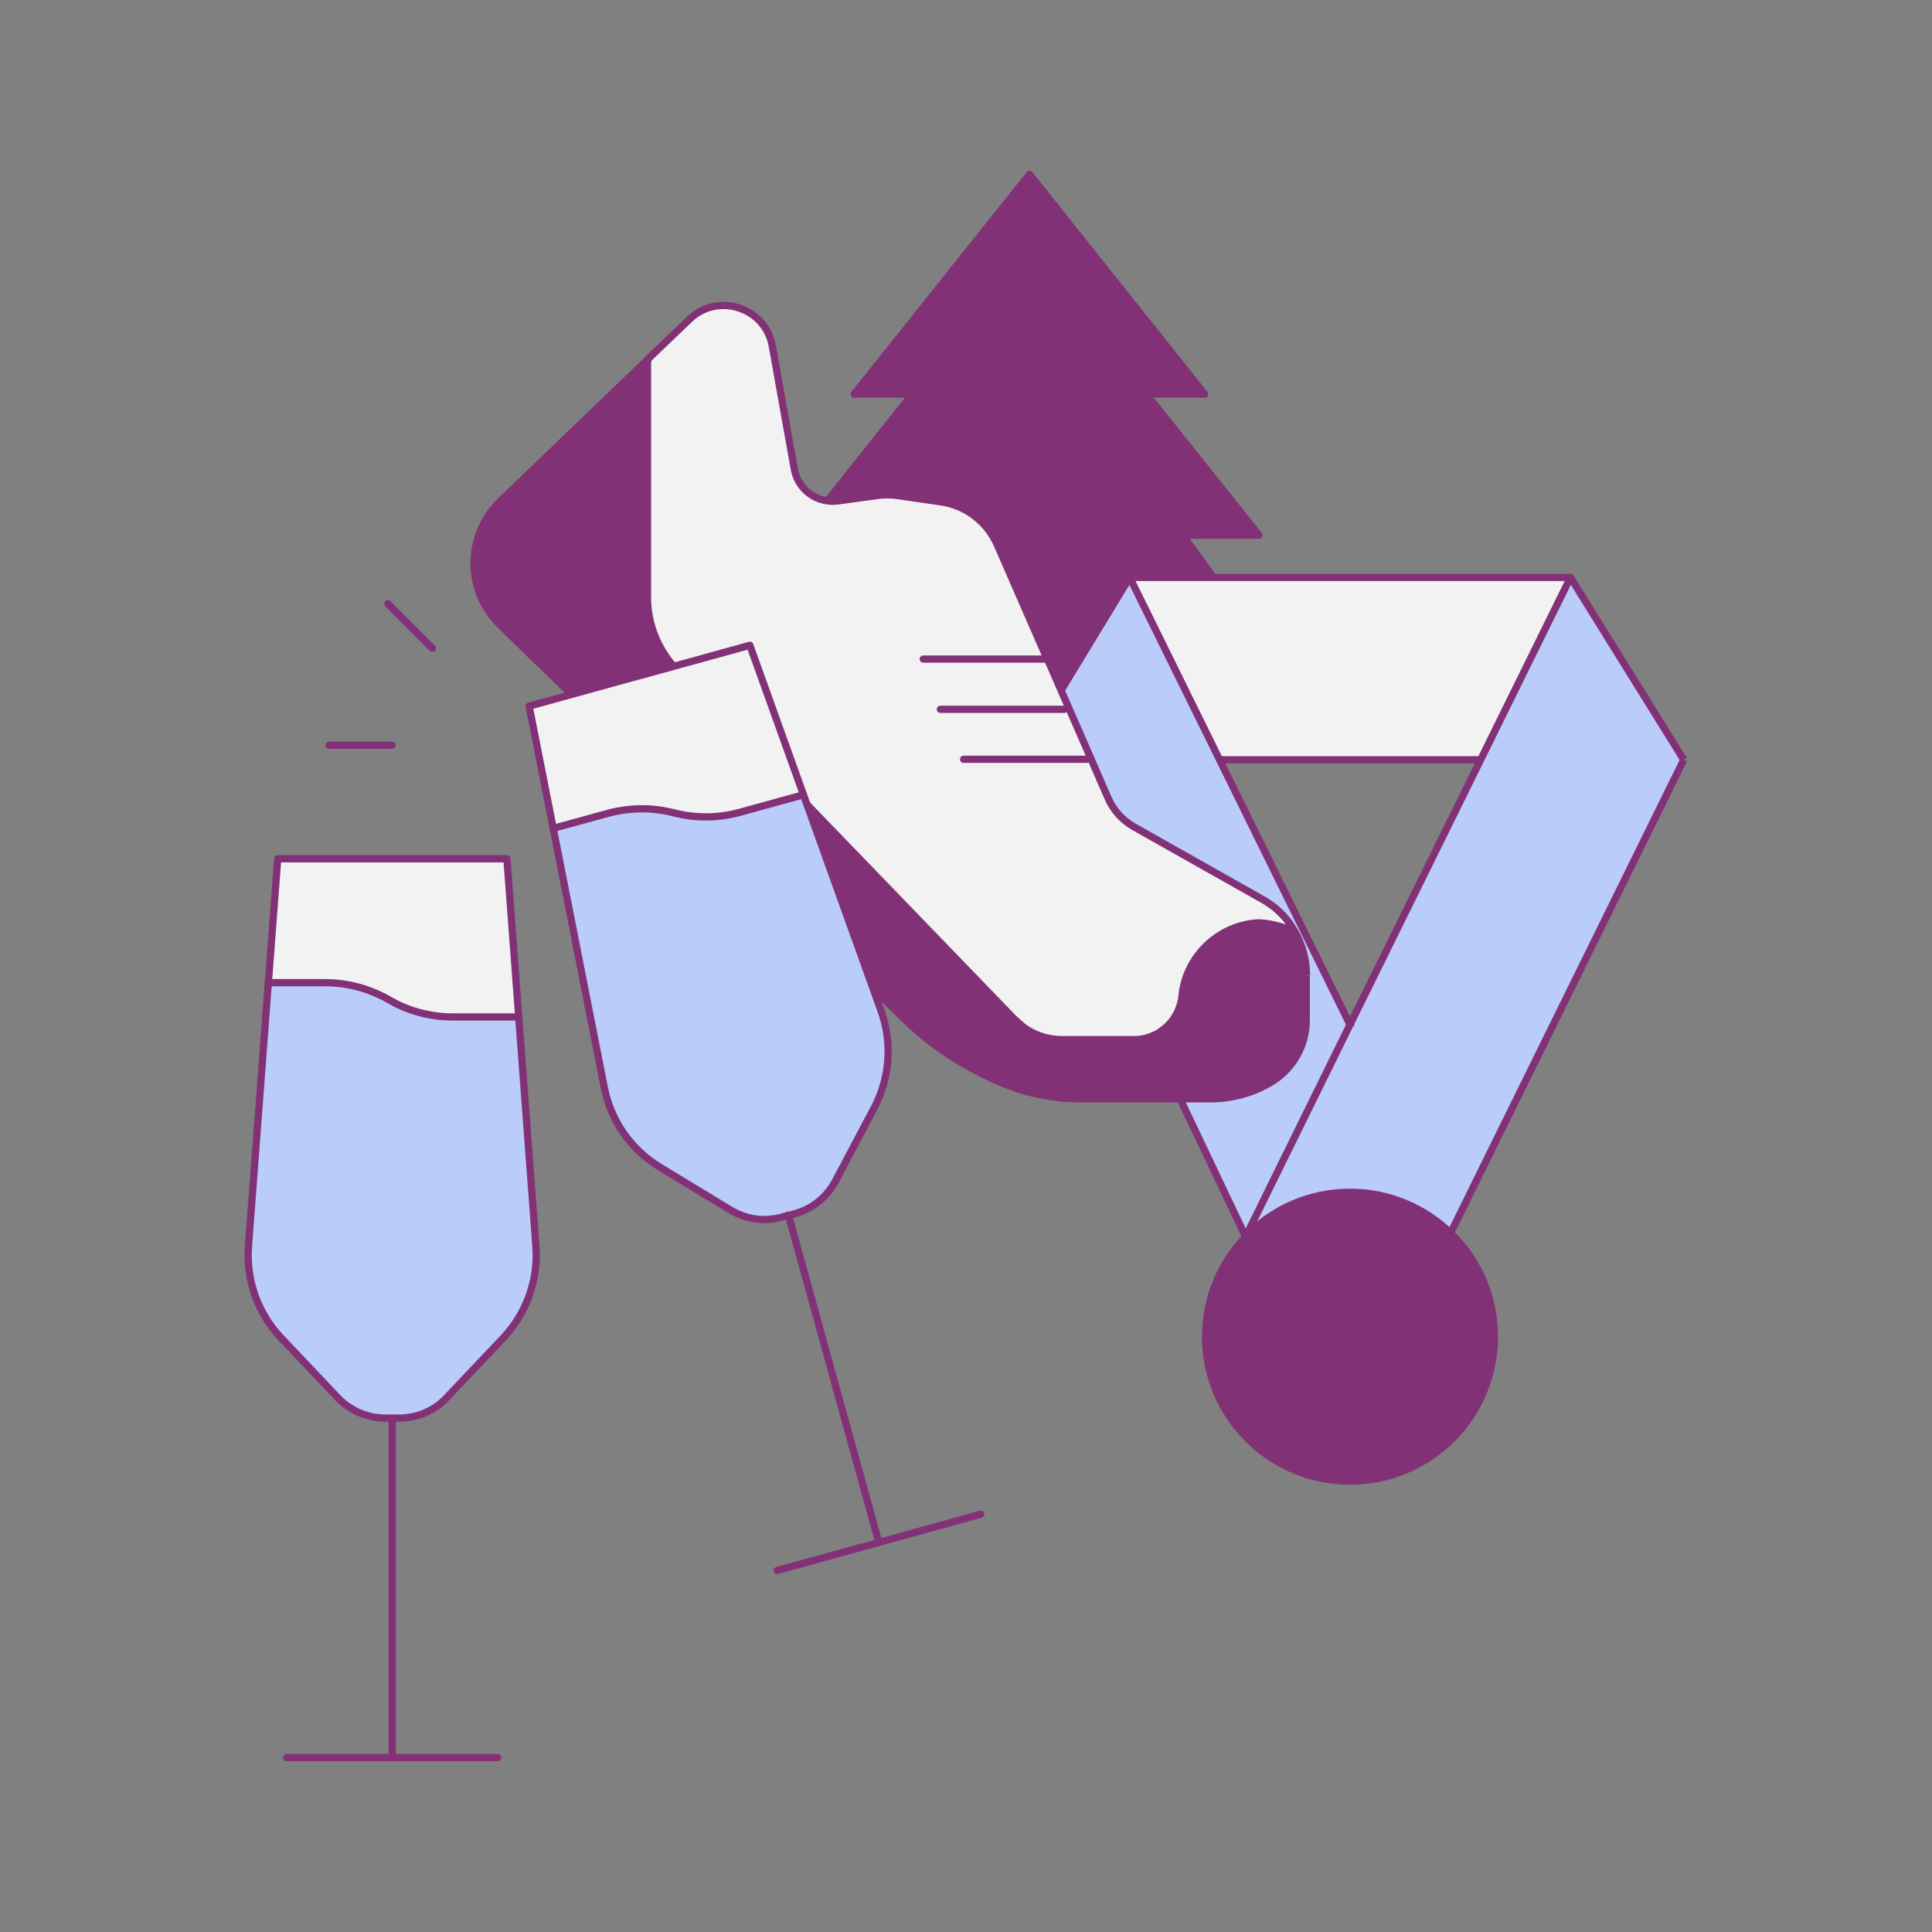<?xml version="1.0" encoding="UTF-8"?>
<svg id="Layer_1" data-name="Layer 1" xmlns="http://www.w3.org/2000/svg" version="1.1" viewBox="0 0 800 800">
  <rect x="0" y="0" width="800" height="800" fill="#808080" stroke="none"/>
  <defs>
    <style>
      .cls-1, .cls-2 {
        stroke: #833177;
      }

      .cls-1, .cls-2, .cls-3, .cls-4 {
        stroke-linecap: round;
      }

      .cls-1, .cls-2, .cls-3, .cls-4, .cls-5 {
        stroke-linejoin: round;
        stroke-width: 3px;
      }

      .cls-1, .cls-3, .cls-5 {
        fill: none;
      }

      .cls-2, .cls-4, .cls-6 {
        fill: #833177;
      }

      .cls-3, .cls-4, .cls-5 {
        stroke: #833177;
      }

      .cls-7 {
        fill: #f2f2f2;
      }

      .cls-7, .cls-6, .cls-8 {
        stroke-width: 0px;
      }

      .cls-8 {
        fill: #baccfa;
      }
    </style>
  </defs>
  <polygon class="cls-4" points="534.9 284 489.8 221.6 521.3 221.6 474.7 163.2 498.8 163.2 426.3 72.2 353.7 163.2 377.8 163.2 331.3 221.6 362.7 221.6 317.6 284 534.9 284"/>
  <g>
    <g>
      <polygon class="cls-8" points="559 424.3 613.1 314.6 613.1 314.6 650.3 239.1 697.2 314.6 583.5 545.4 515.8 512.1 559 424.3"/>
      <polygon class="cls-7" points="650.3 239.1 613.1 314.6 613.1 314.6 505 314.6 467.8 239.1 650.3 239.1"/>
      <polygon class="cls-8" points="505 314.6 559 424.3 515.8 512.1 421.9 314.6 467.8 239.1 505 314.6"/>
    </g>
    <g>
      <line class="cls-5" x1="613.1" y1="314.6" x2="505" y2="314.6"/>
      <polyline class="cls-5" points="697.2 314.6 583.5 545.4 515.8 512.1 559 424.3 613.1 314.6 613.1 314.6 650.3 239.1"/>
      <polyline class="cls-5" points="559.6 425.4 559 424.3 505 314.6 467.8 239.1"/>
      <polyline class="cls-5" points="515.8 512.1 421.9 314.6 467.8 239.1 650.3 239.1 697.2 314.6"/>
    </g>
  </g>
  <g>
    <g>
      <path class="cls-6" d="M540.9,404v18.4c0,10.7-5.7,20.5-14.9,25.9-7.5,4.4-16.1,6.7-24.8,6.7h-53.5c-11.3,0-22.5-2.2-32.9-6.6-7.6-3.2-14.9-7.1-21.8-11.6-6.9-4.5-13.3-9.7-19.2-15.5l-150.1-146.4-16.6-16.2c-4.8-4.7-8.2-10.6-9.8-17.2-.7-2.8-1-5.6-1-8.4,0-9.6,3.9-19,11-25.8l60.9-58.5v98.3c0,11.3,4.4,22.1,12.2,30.2l139.8,144.7h0c1,1,2,1.9,3.1,2.8,4.7,3.6,10.6,5.6,16.6,5.6h29.8c2.9,0,5.7-.6,8.2-1.8.6-.3,1.1-.5,1.6-.8s1-.6,1.5-1c1-.7,1.9-1.5,2.8-2.3,3.2-3.2,5.3-7.5,5.8-12.4,0-.1,0-.3,0-.4,1.8-15.7,14.7-28.2,30.4-29.6,5-.4,11.7,1.7,16.1,3.3,3.2,5.5,4.9,11.9,4.9,18.4Z"/>
      <path class="cls-7" d="M433.7,272.9l12,27.4,13.1,30.1c2.2,5.1,6,9.3,10.8,12l53.5,30.2c.5.3,1.1.6,1.6,1,4.8,3,8.6,7.1,11.3,11.9-4.4-1.5-11.1-3.7-16.1-3.3-15.7,1.4-28.6,13.9-30.4,29.6,0,.1,0,.3,0,.4-.5,4.8-2.6,9.1-5.8,12.4-.9.9-1.8,1.6-2.8,2.3-.5.4-1,.7-1.5,1s-1.1.6-1.6.8c-2.5,1.1-5.2,1.8-8.2,1.8h-29.8c-6,0-11.9-2-16.6-5.6-1.1-.8-2.1-1.8-3.1-2.8l-139.8-144.7c-7.8-8.1-12.2-18.9-12.2-30.2v-97.3l.5-1.5,16.9-16.2c11.8-11.3,31.4-4.9,34.3,11.1l9.1,50.9c1.5,8.6,9.5,14.4,18.2,13.2l16-2.2c2.8-.4,5.7-.4,8.5,0l18,2.6c10.4,1.5,19.2,8.3,23.4,17.9l20.6,47.2Z"/>
    </g>
    <g>
      <line class="cls-3" x1="433.7" y1="272.9" x2="382.3" y2="272.9"/>
      <line class="cls-3" x1="440.8" y1="293.7" x2="389.4" y2="293.7"/>
      <line class="cls-3" x1="450.3" y1="314.4" x2="399" y2="314.4"/>
      <path class="cls-5" d="M536.1,385.6c3.2,5.5,4.9,11.9,4.9,18.4"/>
      <path class="cls-5" d="M481,426.9c1-.7,1.9-1.5,2.8-2.3"/>
      <path class="cls-5" d="M477.9,428.7c.6-.3,1.1-.5,1.6-.8"/>
      <path class="cls-5" d="M420.2,422.1c1,1,2,1.9,3.1,2.8"/>
      <path class="cls-5" d="M540.9,404v18.4c0,10.7-5.7,20.5-14.9,25.9-7.5,4.4-16.1,6.7-24.8,6.7h-53.5c-11.3,0-22.5-2.2-32.9-6.6-7.6-3.2-14.9-7.1-21.8-11.6-6.9-4.5-13.3-9.7-19.2-15.5l-150.1-146.4"/>
      <path class="cls-5" d="M433.7,272.9l12,27.4,13.1,30.1c2.2,5.1,6,9.3,10.8,12l53.5,30.2c.5.3,1.1.6,1.6,1,4.8,3,8.6,7.1,11.3,11.9-4.4-1.5-11.1-3.7-16.1-3.3-15.7,1.4-28.6,13.9-30.4,29.6,0,.1,0,.3,0,.4-.5,4.8-2.6,9.1-5.8,12.4-.9.9-1.8,1.6-2.8,2.3-.5.4-1,.7-1.5,1s-1.1.6-1.6.8c-2.5,1.1-5.2,1.8-8.2,1.8h-29.8c-6,0-11.9-2-16.6-5.6-1.1-.8-2.1-1.8-3.1-2.8h0s-139.8-144.7-139.8-144.7c-7.8-8.1-12.2-18.9-12.2-30.2v-97.3l.5-1.5,16.9-16.2c11.8-11.3,31.4-4.9,34.3,11.1l9.1,50.9c1.5,8.6,9.5,14.4,18.2,13.2l16-2.2c2.8-.4,5.7-.4,8.5,0l18,2.6c10.4,1.5,19.2,8.3,23.4,17.9l20.6,47.2Z"/>
      <path class="cls-5" d="M223.7,275l-16.6-16.2c-4.8-4.7-8.2-10.6-9.8-17.2-.7-2.8-1-5.6-1-8.4,0-9.6,3.9-19,11-25.8l60.9-58.5v1"/>
    </g>
  </g>
  <circle class="cls-2" cx="559" cy="553.5" r="59.8"/>
  <g>
    <g>
      <path class="cls-8" d="M364.9,418.5c4.8,13.3,3.7,27.9-2.9,40.4l-16,30.2c-3.5,6.6-9.5,11.4-16.6,13.4l-2,.6-.8.2-.8.2-2,.6c-7.2,2-14.8.9-21.1-2.9l-29.2-17.7c-12.1-7.3-20.5-19.3-23.2-33.2l-21.1-107.1,22.6-6.2c4.7-1.3,9.4-1.9,14.2-1.9s8.9.6,13.2,1.7c9,2.3,18.5,2.2,27.5-.3l26.1-7.2h.1s32.1,89.4,32.1,89.4Z"/>
      <path class="cls-7" d="M310.6,267.2l22.2,61.9h-.1s-26.1,7.3-26.1,7.3c-9,2.5-18.4,2.6-27.5.3-4.3-1.1-8.8-1.7-13.2-1.7s-9.6.6-14.2,1.9l-22.6,6.2-10-50.7,44.9-12.4,1.6-.4,44.9-12.4Z"/>
      <path class="cls-8" d="M221.9,515.8c1.1,14-3.9,27.9-13.5,38.1l-23.5,24.8c-5.1,5.4-12.2,8.4-19.6,8.4h-5.9c-7.4,0-14.5-3.1-19.6-8.4l-23.5-24.8c-9.7-10.2-14.6-24.1-13.5-38.1l8.2-108.8h23.4c4.7,0,9.3.6,13.7,1.8,4.5,1.2,8.8,3,12.8,5.3,8.1,4.6,17.2,7.1,26.5,7.1h27.2s7.1,94.7,7.1,94.7Z"/>
      <path class="cls-7" d="M209.9,355.5l4.9,65.6h-.1s-27.1,0-27.1,0c-9.3,0-18.5-2.4-26.5-7.1-4-2.3-8.4-4.1-12.8-5.3-4.5-1.2-9.1-1.8-13.7-1.8h-23.4l3.9-51.5h94.9Z"/>
    </g>
    <g>
      <line class="cls-1" x1="160.6" y1="250" x2="179" y2="268.4"/>
      <line class="cls-1" x1="136.3" y1="308.6" x2="162.3" y2="308.6"/>
      <line class="cls-1" x1="219.1" y1="251.8" x2="219.1" y2="225.8"/>
      <polyline class="cls-3" points="206.1 727.8 162.4 727.8 118.7 727.8"/>
      <line class="cls-3" x1="162.4" y1="587.2" x2="162.4" y2="727.8"/>
      <path class="cls-3" d="M162.4,587.2h-2.9c-7.4,0-14.5-3.1-19.6-8.4l-23.5-24.8c-9.7-10.2-14.6-24.1-13.5-38.1l8.2-108.8,3.9-51.5h94.9l4.9,65.6,7.1,94.7c1.1,14-3.9,27.9-13.5,38.1l-23.5,24.8c-5.1,5.4-12.2,8.4-19.6,8.4h-2.9Z"/>
      <path class="cls-3" d="M214.7,421.1h-27.1c-9.3,0-18.5-2.4-26.5-7.1-4-2.3-8.4-4.1-12.8-5.3-4.5-1.2-9.1-1.8-13.7-1.8h-23.5"/>
      <polyline class="cls-3" points="406.1 627 363.9 638.7 321.8 650.3"/>
      <line class="cls-3" x1="326.5" y1="503.2" x2="363.9" y2="638.7"/>
      <path class="cls-3" d="M326.5,503.2l-.8.2-2,.6c-7.2,2-14.8.9-21.1-2.9l-29.2-17.7c-12.1-7.3-20.5-19.3-23.2-33.2l-21.1-107.1-10-50.7,44.9-12.4,1.6-.4,44.9-12.4,22.2,61.9,32.1,89.4c4.8,13.3,3.7,27.9-2.9,40.4l-16,30.2c-3.5,6.6-9.5,11.4-16.6,13.4l-2,.6-.8.2Z"/>
      <path class="cls-3" d="M332.7,329.1l-26.1,7.2c-9,2.5-18.4,2.6-27.5.3-4.3-1.1-8.8-1.7-13.2-1.7s-9.6.6-14.2,1.9l-22.6,6.2h-.1"/>
    </g>
  </g>
</svg>